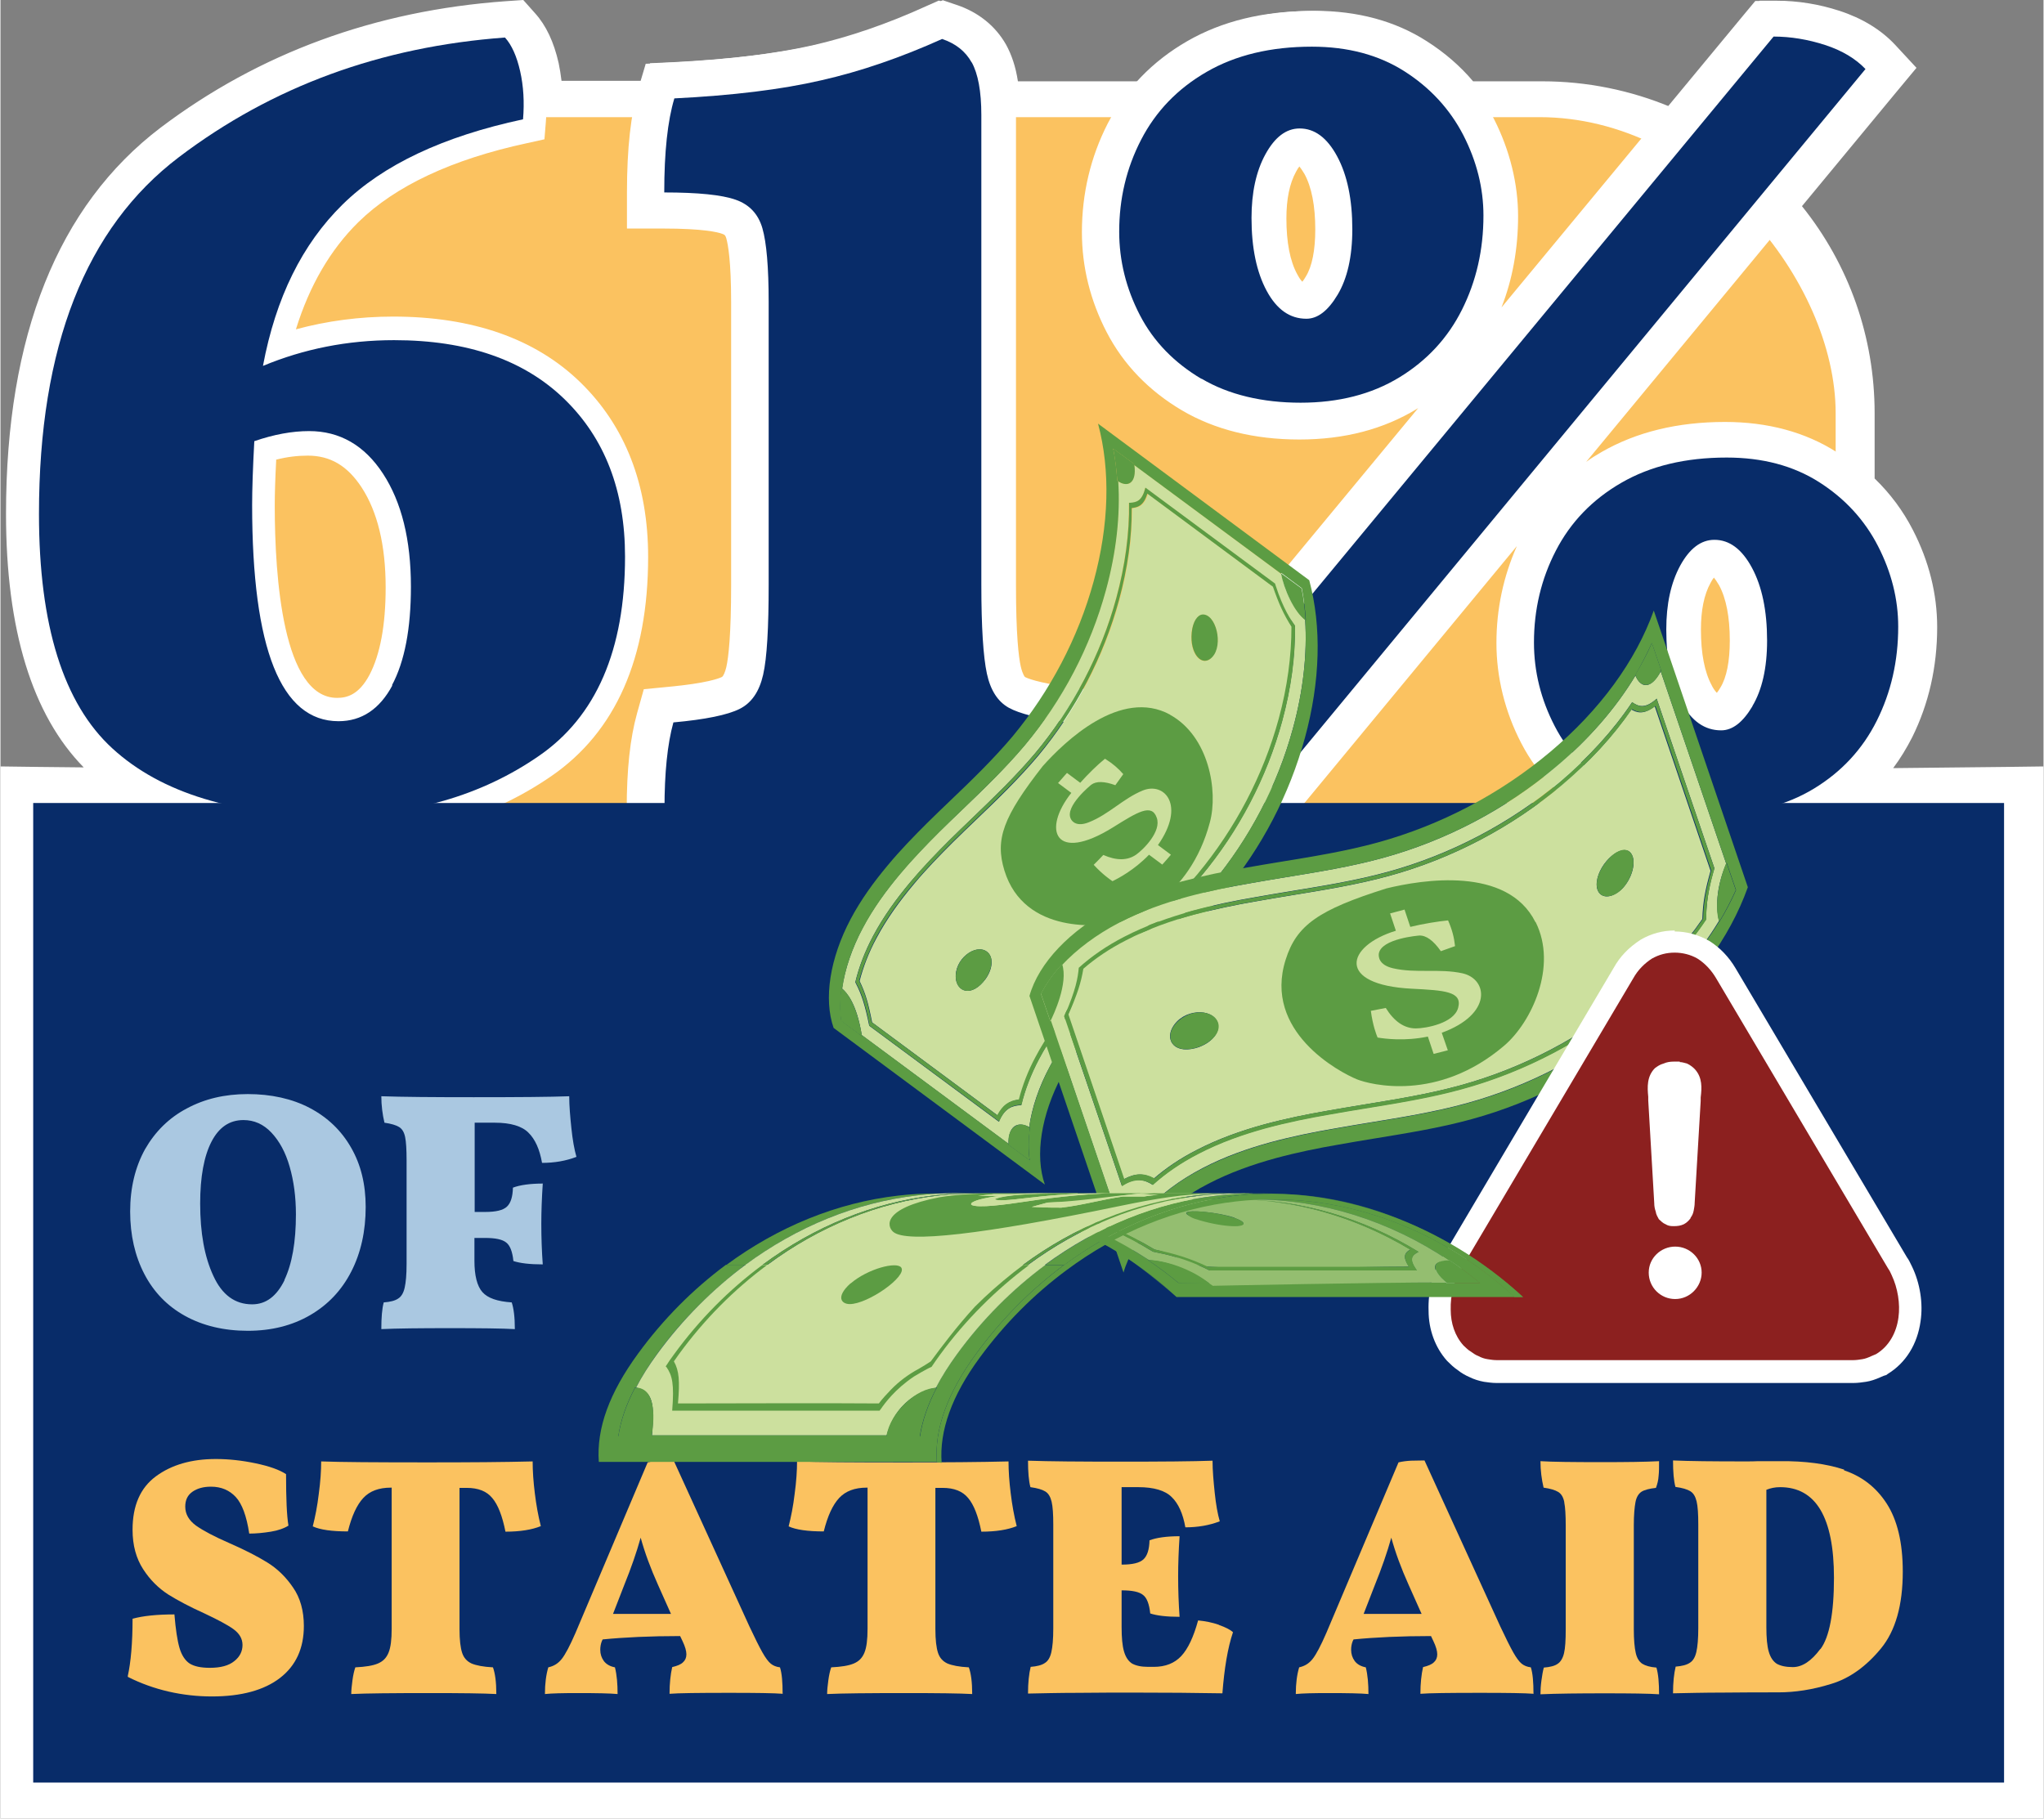 <?xml version="1.0" encoding="UTF-8"?>
<svg xmlns="http://www.w3.org/2000/svg" width="1.18in" height="1.05in" viewBox="0 0 84.92 75.6">
  <rect x="0" y="0" width="84.92" height="75.6" fill="#808080" stroke="none"/>
  <defs>
    <style>
      .cls-1 {
        fill: #fbc260;
      }

      .cls-2, .cls-3 {
        fill: #5c9c43;
      }

      .cls-4 {
        fill: #8c201f;
      }

      .cls-5 {
        fill: #aac8e1;
      }

      .cls-6 {
        isolation: isolate;
      }

      .cls-7 {
        fill: #fff;
      }

      .cls-3 {
        mix-blend-mode: multiply;
        opacity: .5;
      }

      .cls-8 {
        fill: #cce09e;
      }

      .cls-9 {
        fill: #082c69;
      }
    </style>
  </defs>
  <g class="cls-6">
    <g id="Layer_1" data-name="Layer 1">
      <g>
        <g>
          <path class="cls-7" d="M.75,74.85v-42.23l4.88.06c-.49-.31-.95-.65-1.36-1.03-2.19-2-3.29-5.46-3.29-10.29,0-7.17,2.06-12.36,6.12-15.43C11.08,2.92,15.77,1.2,21.05.81l.37-.03.25.27c.37.41.63.98.8,1.73.09.41.15.85.16,1.32h4.73c.02-.09.05-.17.07-.25l.15-.51.53-.03c2.36-.12,4.37-.37,5.98-.73,1.59-.36,3.23-.92,4.88-1.68l.27-.12.28.09c.74.25,1.29.69,1.65,1.32.26.47.42,1.09.47,1.9h6.13c.58-.71,1.3-1.3,2.12-1.78,1.32-.76,2.92-1.15,4.75-1.15,1.63,0,3.06.38,4.25,1.14.77.49,1.44,1.09,1.97,1.79h3.24c1.92,0,3.84.43,5.57,1.25l3.81-4.6h.35c.79,0,1.59.13,2.38.39.83.27,1.5.68,1.99,1.2l.45.48-4.74,5.73c2.1,2.39,3.25,5.42,3.25,8.61v3.04c.69.62,1.25,1.34,1.67,2.16.61,1.19.92,2.43.92,3.7,0,1.54-.32,2.97-.96,4.25-.46.92-1.09,1.72-1.86,2.38l7.25-.08v42.23H.75Z"/>
          <path class="cls-7" d="M73.84,1.52c.71,0,1.43.12,2.14.35.71.23,1.27.57,1.68,1l-4.74,5.73c2.16,2.22,3.49,5.24,3.49,8.58v3.38c.74.6,1.32,1.31,1.75,2.15.56,1.09.84,2.21.84,3.35,0,1.43-.3,2.73-.89,3.91-.59,1.18-1.46,2.12-2.61,2.82-.48.29-1.02.51-1.58.68l9.49-.1v40.72H1.5v-40.72l8.21.1c-2.03-.44-3.68-1.23-4.93-2.38-2.03-1.86-3.05-5.11-3.05-9.74,0-6.96,1.94-11.9,5.82-14.84C11.43,3.59,15.95,1.94,21.11,1.56c.28.31.49.78.63,1.4.13.59.17,1.23.12,1.91h6.1c.05-.29.11-.55.19-.79,2.42-.12,4.46-.37,6.1-.75,1.64-.37,3.32-.95,5.03-1.72.56.19.97.51,1.23.98.26.47.4,1.2.4,2.19v.09h7.23c.56-.75,1.26-1.38,2.13-1.88,1.21-.7,2.67-1.05,4.38-1.05,1.49,0,2.77.34,3.84,1.02.81.52,1.48,1.15,2,1.91h3.62c2.09,0,4.05.52,5.77,1.44l3.96-4.79M67.85,33.48h.96c-.17-.05-.35-.1-.51-.16-.15.05-.29.11-.45.16M39.19,0l-.54.24c-1.6.73-3.2,1.28-4.74,1.63-1.56.35-3.53.59-5.85.71l-1.06.05-.22.73h-3.46c-.03-.25-.07-.5-.12-.74-.2-.88-.52-1.56-.98-2.07l-.49-.55-.73.05c-5.43.39-10.25,2.16-14.35,5.26C2.39,8.55.23,13.94.23,21.36c0,4.82,1.09,8.36,3.23,10.54l-1.94-.02-1.52-.02v43.74h84.92V31.86l-1.52.02-4.73.05c.3-.4.56-.83.79-1.28.69-1.39,1.04-2.93,1.04-4.58,0-1.38-.34-2.74-1.01-4.04-.41-.8-.94-1.51-1.59-2.14v-2.71c0-3.16-1.06-6.17-3.02-8.61l3.92-4.74.84-1.01-.89-.96c-.58-.62-1.36-1.1-2.31-1.41-.86-.28-1.74-.42-2.61-.42h-.71l-.45.54-3.22,3.89c-1.69-.71-3.52-1.08-5.36-1.08h-2.88c-.54-.64-1.19-1.2-1.93-1.67-1.31-.84-2.88-1.26-4.65-1.26-1.97,0-3.69.42-5.13,1.25-.8.46-1.5,1.02-2.09,1.68h-5.12c-.09-.6-.26-1.1-.49-1.52-.44-.78-1.16-1.36-2.07-1.66l-.56-.19h0Z"/>
        </g>
        <rect class="cls-1" x="2.24" y="4.87" width="74.04" height="29.2" rx="12.31" ry="12.31"/>
        <g>
          <g>
            <path class="cls-7" d="M13.75,34.41c-4.18,0-7.37-.98-9.49-2.93-2.13-1.95-3.21-5.35-3.21-10.1,0-7.09,2.03-12.22,6.02-15.23C11.01,3.17,15.66,1.46,20.89,1.08l.24-.02.16.18c.34.38.58.91.74,1.62.15.67.19,1.39.13,2.16l-.03.37-.36.08c-3.21.69-5.65,1.84-7.25,3.41-1.42,1.39-2.42,3.26-2.98,5.56,1.51-.52,3.11-.78,4.77-.78,3.16,0,5.66.87,7.43,2.59,1.77,1.72,2.67,4.04,2.67,6.9,0,4.04-1.28,6.97-3.8,8.7-2.46,1.7-5.44,2.56-8.85,2.56ZM10.97,18.72c-.05.94-.07,1.71-.07,2.29,0,5.63,1.04,8.49,3.09,8.49.78,0,1.35-.39,1.79-1.23.49-.92.73-2.22.73-3.86,0-1.85-.36-3.34-1.08-4.43-.68-1.04-1.55-1.54-2.66-1.54-.56,0-1.17.1-1.8.29Z"/>
            <path class="cls-7" d="M20.92,1.58c.28.31.49.78.63,1.4.14.62.18,1.29.12,2-3.32.71-5.82,1.89-7.5,3.54-1.68,1.65-2.78,3.88-3.31,6.71,1.71-.71,3.52-1.07,5.45-1.07,3.04,0,5.4.82,7.08,2.45,1.68,1.63,2.52,3.81,2.52,6.55,0,3.88-1.2,6.65-3.59,8.29-2.39,1.65-5.25,2.47-8.57,2.47-4.07,0-7.12-.93-9.15-2.79-2.03-1.86-3.05-5.11-3.05-9.74,0-6.96,1.94-11.9,5.82-14.84C11.25,3.61,15.77,1.96,20.92,1.58M13.98,30c.96,0,1.71-.5,2.24-1.49.53-.99.79-2.36.79-4.1,0-1.96-.39-3.52-1.16-4.7s-1.8-1.77-3.07-1.77c-.71,0-1.47.14-2.28.42-.06,1.12-.09,2-.09,2.65,0,5.99,1.2,8.99,3.59,8.99M21.34.55l-.49.04c-5.33.39-10.07,2.12-14.09,5.16C2.64,8.86.55,14.12.55,21.38c0,4.9,1.14,8.42,3.38,10.47,2.21,2.03,5.52,3.06,9.83,3.06,3.51,0,6.59-.89,9.14-2.65,2.67-1.84,4.02-4.9,4.02-9.11,0-3-.95-5.44-2.82-7.26-1.86-1.81-4.48-2.73-7.78-2.73-1.39,0-2.75.18-4.04.53.56-1.81,1.43-3.31,2.6-4.46,1.53-1.5,3.89-2.61,7.01-3.28l.72-.16.06-.74c.07-.82.02-1.59-.14-2.31-.18-.8-.46-1.4-.86-1.85l-.33-.36h0ZM11.45,19.11c.46-.12.91-.17,1.32-.17.94,0,1.65.42,2.24,1.32.66,1.01,1,2.41,1,4.16,0,1.57-.23,2.79-.67,3.63-.45.85-.96.96-1.35.96-2.25,0-2.59-5.01-2.59-7.99,0-.49.02-1.13.06-1.9h0Z"/>
          </g>
          <g>
            <path class="cls-7" d="M44.6,34.38c-2.05-.09-5.07-.14-8.96-.14-3.09,0-5.81.05-8.07.14l-.78.03v-.78c0-1.57.13-2.81.4-3.79l.14-.5.52-.05c1.62-.15,2.25-.37,2.48-.48.11-.05.43-.21.58-.91.14-.64.21-1.85.21-3.59v-11.74c0-1.72-.12-2.51-.23-2.87-.1-.35-.3-.57-.65-.69-.34-.12-1.08-.26-2.71-.26h-.75v-.75c0-1.77.15-3.12.45-4.13l.15-.51.53-.03c2.36-.12,4.38-.37,5.98-.73,1.59-.36,3.24-.92,4.89-1.68l.27-.12.28.09c.74.25,1.29.69,1.65,1.32.33.59.49,1.42.49,2.56v19.52c0,1.71.07,2.9.21,3.54.11.48.29.79.54.93.21.11.76.33,2.18.52l.55.07.09.54c.22,1.28.34,2.53.34,3.72v.78l-.78-.04Z"/>
            <path class="cls-7" d="M39.09,1.63c.56.19.97.51,1.23.98.26.47.4,1.2.4,2.19v19.52c0,1.77.08,3,.23,3.7.16.7.46,1.17.91,1.42.45.25,1.26.45,2.45.61.22,1.24.33,2.44.33,3.59-2.08-.09-5.08-.14-8.99-.14-3.11,0-5.81.05-8.1.14,0-1.49.12-2.69.37-3.59,1.33-.12,2.25-.31,2.75-.56.5-.25.82-.72.98-1.42.16-.7.23-1.95.23-3.75v-11.74c0-1.46-.09-2.48-.26-3.07-.17-.59-.54-.99-1.12-1.19-.57-.2-1.56-.3-2.96-.3,0-1.68.14-2.98.42-3.91,2.42-.12,4.46-.37,6.1-.75,1.64-.37,3.32-.95,5.03-1.72M39.01.02l-.54.24c-1.6.73-3.2,1.28-4.74,1.63-1.56.35-3.53.59-5.85.71l-1.06.05-.3,1.01c-.32,1.08-.48,2.5-.48,4.34v1.5h1.5c1.66,0,2.28.15,2.46.22.11.04.13.06.17.19.07.25.2.94.2,2.66v11.74c0,2.1-.11,3.02-.2,3.42-.05.21-.12.37-.18.41-.12.06-.62.26-2.22.41l-1.03.1-.28,1c-.29,1.04-.43,2.34-.43,3.99v1.56l1.56-.06c2.26-.09,4.97-.14,8.04-.14,3.88,0,6.88.05,8.92.14l1.57.07v-1.57c0-1.23-.12-2.52-.35-3.84l-.19-1.09-1.09-.14c-1.42-.19-1.84-.39-1.91-.43,0,0-.09-.09-.17-.43-.09-.4-.2-1.32-.2-3.38V4.8c0-1.27-.19-2.23-.59-2.93-.44-.78-1.16-1.36-2.07-1.66l-.56-.19h0Z"/>
          </g>
          <g>
            <path class="cls-7" d="M71.23,34.61c-1.74,0-3.26-.37-4.5-1.1-1.25-.74-2.21-1.73-2.85-2.96-.63-1.21-.95-2.49-.95-3.82,0-1.48.33-2.88.99-4.16.67-1.31,1.68-2.36,3.02-3.13,1.32-.76,2.92-1.15,4.75-1.15,1.63,0,3.06.38,4.25,1.14,1.18.75,2.09,1.74,2.71,2.94.61,1.19.92,2.43.92,3.7,0,1.54-.32,2.97-.96,4.25-.65,1.3-1.62,2.35-2.89,3.12-1.26.77-2.77,1.16-4.49,1.16ZM71.18,23.2c-.26,0-.52.23-.76.68-.33.6-.49,1.37-.49,2.3,0,1.11.18,2.01.54,2.67.42.77.84.77.99.77.17,0,.42-.24.66-.64.33-.55.5-1.33.5-2.34,0-1.11-.18-2.01-.54-2.67-.42-.77-.78-.77-.9-.77ZM51.69,34.57c-.84,0-1.61-.18-2.26-.54-.72-.38-1.29-.9-1.7-1.54l-.3-.46L73.3.79h.35c.79,0,1.59.13,2.38.39.83.27,1.5.68,1.99,1.2l.45.48-26.21,31.69-.57.02ZM54,17.52c-1.74,0-3.26-.37-4.5-1.11-1.25-.74-2.21-1.73-2.85-2.95-.63-1.2-.95-2.49-.95-3.82,0-1.48.33-2.88.99-4.16.67-1.3,1.68-2.36,3.02-3.12,1.32-.76,2.92-1.15,4.75-1.15,1.63,0,3.06.38,4.25,1.14,1.18.75,2.09,1.74,2.71,2.94.61,1.19.92,2.43.92,3.7,0,1.54-.32,2.97-.96,4.25-.65,1.3-1.62,2.35-2.89,3.12-1.26.77-2.77,1.16-4.49,1.16ZM53.95,6.11c-.26,0-.52.23-.76.68-.33.6-.49,1.37-.49,2.3,0,1.11.18,2.01.54,2.67.42.77.83.77.99.77.17,0,.42-.24.66-.64.33-.55.5-1.33.5-2.34,0-1.11-.18-2.01-.54-2.67-.42-.77-.78-.77-.9-.77Z"/>
            <path class="cls-7" d="M73.65,1.54c.71,0,1.43.12,2.14.35.71.23,1.27.57,1.68,1l-25.57,30.93c-.07,0-.14,0-.21,0-.72,0-1.36-.15-1.91-.45-.61-.33-1.08-.75-1.42-1.28L73.65,1.54M54.46,1.96c1.49,0,2.77.34,3.84,1.02,1.07.68,1.89,1.57,2.45,2.65.56,1.09.84,2.21.84,3.35,0,1.43-.3,2.73-.89,3.91-.59,1.18-1.46,2.12-2.61,2.82-1.15.7-2.52,1.05-4.1,1.05s-2.99-.33-4.12-1c-1.13-.67-1.99-1.55-2.56-2.65-.57-1.1-.86-2.26-.86-3.47,0-1.37.3-2.64.91-3.82.61-1.18,1.51-2.12,2.72-2.82,1.21-.7,2.67-1.05,4.38-1.05M54.23,13.27c.47,0,.9-.33,1.3-1,.4-.67.61-1.58.61-2.72,0-1.24-.21-2.25-.63-3.03-.42-.78-.94-1.16-1.56-1.16-.56,0-1.03.36-1.42,1.07-.39.71-.58,1.6-.58,2.65,0,1.24.21,2.25.63,3.03.42.78.97,1.16,1.65,1.16M71.7,19.05c1.49,0,2.77.34,3.84,1.02,1.07.68,1.89,1.57,2.45,2.66.56,1.09.84,2.21.84,3.35,0,1.43-.3,2.73-.89,3.91-.59,1.18-1.46,2.12-2.61,2.82-1.15.7-2.52,1.05-4.1,1.05s-2.99-.33-4.12-1c-1.13-.67-1.99-1.55-2.56-2.66-.57-1.1-.86-2.26-.86-3.47,0-1.37.3-2.64.91-3.82.61-1.18,1.51-2.12,2.72-2.82,1.21-.7,2.67-1.05,4.38-1.05M71.46,30.37c.47,0,.9-.33,1.3-1,.4-.67.61-1.58.61-2.72,0-1.24-.21-2.25-.63-3.03-.42-.78-.94-1.16-1.56-1.16-.56,0-1.03.36-1.42,1.07-.39.72-.58,1.6-.58,2.66,0,1.24.21,2.25.63,3.03.42.78.97,1.16,1.65,1.16M73.65.04h-.71l-.45.54-10.1,12.2c.46-1.17.69-2.45.69-3.79s-.34-2.74-1-4.04c-.68-1.32-1.68-2.41-2.97-3.23-1.31-.84-2.88-1.26-4.65-1.26-1.97,0-3.69.42-5.13,1.25-1.46.84-2.57,2-3.31,3.43-.71,1.39-1.07,2.91-1.07,4.51,0,1.45.35,2.85,1.03,4.16.7,1.35,1.76,2.44,3.13,3.25,1.36.8,3,1.21,4.88,1.21s3.5-.43,4.88-1.27c.02-.01.04-.03.06-.04l-11.73,14.17-.7.85.6.92c.48.74,1.14,1.34,1.97,1.79.77.41,1.65.62,2.62.62.09,0,.18,0,.27,0l.67-.03.43-.52,9.97-12.06c-.56,1.26-.85,2.61-.85,4.03s.35,2.85,1.03,4.16c.7,1.35,1.76,2.44,3.13,3.25,1.36.8,3.01,1.21,4.88,1.21s3.5-.43,4.88-1.27c1.39-.85,2.46-2,3.17-3.43.69-1.39,1.04-2.93,1.04-4.58,0-1.38-.34-2.74-1.01-4.04-.68-1.32-1.68-2.41-2.97-3.23-1.31-.84-2.88-1.26-4.65-1.26-1.97,0-3.69.42-5.13,1.25-.22.13-.44.26-.64.41l12.7-15.36.84-1.01-.89-.96c-.58-.62-1.36-1.1-2.31-1.41-.86-.28-1.74-.42-2.61-.42h0ZM54.11,11.71c-.09-.09-.18-.25-.21-.31-.3-.55-.45-1.33-.45-2.32,0-.8.13-1.45.4-1.94.05-.1.1-.17.14-.22.05.06.12.16.21.31.3.55.45,1.33.45,2.31,0,.85-.13,1.53-.39,1.95-.05.09-.1.16-.14.21h0ZM71.34,28.8c-.1-.1-.19-.26-.21-.31-.3-.55-.45-1.33-.45-2.32,0-.8.13-1.45.4-1.94.05-.1.1-.17.14-.22.05.06.12.16.21.31.3.55.45,1.33.45,2.31,0,.85-.13,1.53-.39,1.95-.05.09-.1.16-.14.21h0Z"/>
          </g>
        </g>
        <g>
          <path class="cls-9" d="M23.44,16.59c1.68,1.63,2.52,3.81,2.52,6.55,0,3.88-1.2,6.65-3.59,8.29-2.39,1.65-5.25,2.47-8.57,2.47-4.07,0-7.12-.93-9.15-2.79-2.03-1.86-3.05-5.11-3.05-9.74,0-6.96,1.94-11.9,5.82-14.84C11.3,3.59,15.81,1.94,20.97,1.56c.28.31.49.78.63,1.4.14.62.18,1.29.12,2-3.32.71-5.82,1.89-7.5,3.54s-2.78,3.88-3.31,6.71c1.71-.71,3.52-1.07,5.45-1.07,3.04,0,5.4.82,7.08,2.45ZM16.27,28.49c.53-.99.79-2.36.79-4.1,0-1.96-.39-3.52-1.16-4.7s-1.8-1.77-3.07-1.77c-.71,0-1.47.14-2.28.42-.06,1.12-.09,2-.09,2.65,0,5.99,1.2,8.99,3.59,8.99.96,0,1.71-.5,2.24-1.49Z"/>
          <path class="cls-9" d="M40.37,2.59c.26.47.4,1.2.4,2.19v19.52c0,1.77.08,3,.23,3.7s.46,1.17.91,1.42c.45.25,1.26.45,2.45.61.22,1.24.33,2.44.33,3.59-2.08-.09-5.08-.14-8.99-.14-3.11,0-5.81.05-8.1.14,0-1.49.12-2.69.37-3.59,1.33-.12,2.25-.31,2.75-.56s.82-.72.98-1.42.23-1.95.23-3.75v-11.74c0-1.46-.09-2.48-.26-3.07-.17-.59-.54-.99-1.12-1.19-.57-.2-1.56-.3-2.96-.3,0-1.68.14-2.98.42-3.91,2.42-.12,4.46-.37,6.1-.75,1.64-.37,3.32-.95,5.03-1.72.56.19.97.51,1.23.98Z"/>
          <path class="cls-9" d="M49.92,15.75c-1.13-.67-1.99-1.55-2.56-2.65-.57-1.1-.86-2.26-.86-3.47,0-1.37.3-2.64.91-3.82.61-1.18,1.51-2.12,2.72-2.82,1.21-.7,2.67-1.05,4.38-1.05,1.49,0,2.77.34,3.84,1.02,1.07.68,1.89,1.57,2.45,2.65.56,1.09.84,2.21.84,3.35,0,1.43-.3,2.73-.89,3.91-.59,1.18-1.46,2.12-2.61,2.82-1.15.7-2.52,1.05-4.1,1.05s-2.99-.33-4.12-1ZM49.83,33.36c-.61-.33-1.08-.75-1.42-1.28L73.7,1.52c.71,0,1.43.12,2.14.35.71.23,1.27.57,1.68,1l-25.57,30.93c-.81.03-1.51-.12-2.12-.44ZM55.58,12.25c.4-.67.61-1.58.61-2.72,0-1.24-.21-2.25-.63-3.03-.42-.78-.94-1.16-1.56-1.16-.56,0-1.03.36-1.42,1.07s-.58,1.6-.58,2.65c0,1.24.21,2.25.63,3.03.42.78.97,1.16,1.65,1.16.47,0,.9-.33,1.3-1ZM67.16,32.84c-1.13-.67-1.99-1.55-2.56-2.66-.57-1.1-.86-2.26-.86-3.47,0-1.37.3-2.64.91-3.82.61-1.18,1.51-2.12,2.72-2.82,1.21-.7,2.67-1.05,4.38-1.05,1.49,0,2.77.34,3.84,1.02,1.07.68,1.89,1.57,2.45,2.66.56,1.09.84,2.21.84,3.35,0,1.43-.3,2.73-.89,3.91-.59,1.18-1.46,2.12-2.61,2.82-1.15.7-2.52,1.05-4.1,1.05s-2.99-.33-4.12-1ZM72.82,29.35c.4-.67.61-1.58.61-2.72,0-1.24-.21-2.25-.63-3.03s-.94-1.16-1.56-1.16c-.56,0-1.03.36-1.42,1.07-.39.72-.58,1.6-.58,2.66,0,1.24.21,2.25.63,3.03.42.78.97,1.16,1.65,1.16.47,0,.9-.33,1.3-1Z"/>
        </g>
        <rect class="cls-9" x="1.36" y="33.38" width="81.92" height="40.72"/>
        <g>
          <path class="cls-5" d="M7.67,54.7c-.74-.41-1.3-.99-1.69-1.74-.39-.75-.59-1.62-.59-2.6s.21-1.85.62-2.59c.42-.73.99-1.3,1.73-1.69.74-.4,1.58-.6,2.54-.6s1.84.19,2.58.58c.74.39,1.31.94,1.71,1.64.41.71.61,1.53.61,2.47,0,1.01-.2,1.91-.6,2.69-.4.78-.97,1.38-1.71,1.81-.74.43-1.6.65-2.59.65s-1.87-.21-2.61-.62ZM11.8,53.21c.32-.67.48-1.58.48-2.73,0-.73-.09-1.39-.26-1.98-.17-.6-.43-1.07-.76-1.42-.33-.35-.72-.52-1.16-.52-.58,0-1.02.3-1.33.9-.31.6-.47,1.46-.47,2.57,0,1.22.18,2.22.55,3.01.36.79.9,1.18,1.61,1.18.58,0,1.02-.34,1.35-1.01Z"/>
          <path class="cls-5" d="M22.54,49.21c-.04.6-.06,1.16-.06,1.66,0,.58.02,1.14.06,1.69-.54,0-.95-.05-1.22-.14-.04-.39-.14-.65-.3-.77-.16-.13-.45-.19-.88-.19h-.44v.95c0,.61.11,1.05.33,1.3.22.25.62.39,1.22.43.08.24.13.6.13,1.11-.54-.03-1.44-.04-2.69-.04s-2.21.01-2.86.04c0-.48.03-.85.1-1.11.27-.02.47-.07.6-.16.13-.08.22-.23.27-.45s.08-.54.08-.99v-4.31c0-.44-.02-.77-.06-.96-.04-.2-.12-.34-.25-.42s-.33-.14-.61-.18c-.08-.34-.13-.71-.13-1.1.88.03,2.16.04,3.84.04,1.85,0,3.17-.01,3.97-.04,0,.41.04.85.09,1.33.05.48.12.88.21,1.19-.44.17-.92.25-1.43.25-.1-.57-.29-.99-.57-1.26-.27-.27-.74-.41-1.39-.41h-.84v3.71h.44c.44,0,.74-.07.9-.22s.24-.41.25-.79c.29-.11.71-.17,1.25-.17Z"/>
          <path class="cls-1" d="M5.29,69.68c.13-.59.2-1.39.2-2.39.43-.12,1.02-.18,1.74-.18.05.61.12,1.08.21,1.39.09.31.24.53.42.65.19.12.47.18.84.18.45,0,.79-.09,1.02-.28.23-.18.34-.41.34-.67s-.13-.48-.38-.66-.65-.39-1.2-.65c-.6-.27-1.11-.54-1.51-.79-.4-.26-.75-.6-1.04-1.05s-.44-.99-.44-1.64c0-1,.32-1.74.97-2.22.65-.48,1.48-.72,2.49-.72.54,0,1.09.06,1.66.18.57.12.99.27,1.26.45,0,1.02.03,1.73.1,2.14-.18.11-.42.2-.73.25-.31.05-.61.08-.9.08-.11-.73-.3-1.24-.56-1.52s-.6-.43-1.03-.43c-.31,0-.57.07-.77.21s-.3.34-.3.62c0,.31.15.57.45.79.3.21.75.45,1.37.72.64.28,1.17.55,1.59.81.42.26.77.6,1.07,1.04.3.43.45.97.45,1.6,0,.93-.33,1.65-.99,2.16-.66.51-1.61.77-2.83.77s-2.42-.27-3.49-.81Z"/>
          <path class="cls-1" d="M19.08,61.85v5.87c0,.45.04.78.11.99.07.21.2.35.39.44.19.08.49.14.89.16.09.25.14.61.14,1.11-.53-.03-1.45-.04-2.76-.04-1.56,0-2.65.01-3.27.04,0-.16.02-.35.05-.57.03-.22.07-.4.12-.54.42-.02.73-.07.94-.16s.35-.23.44-.45.13-.54.13-.99v-5.87h-.03c-.5,0-.88.14-1.15.43s-.48.75-.64,1.39c-.67,0-1.16-.07-1.46-.21.1-.39.19-.84.25-1.35.07-.51.1-.97.1-1.35.79.03,2.27.04,4.44.04,1.72,0,3.17-.01,4.35-.04,0,.4.03.84.09,1.32.06.49.14.94.25,1.37-.37.15-.86.23-1.47.23-.13-.65-.31-1.12-.55-1.4-.23-.28-.58-.42-1.06-.42h-.28Z"/>
          <path class="cls-1" d="M32.53,70.41c-.38-.03-1.12-.04-2.23-.04-1.3,0-2.13.01-2.49.04,0-.43.04-.8.11-1.11.21-.05.36-.11.45-.2.09-.08.14-.19.14-.33s-.05-.32-.16-.55l-.1-.21c-1.24,0-2.31.05-3.22.14l-.03.06c-.05.12-.07.25-.07.37,0,.18.05.33.15.47.1.13.25.22.46.26.08.32.11.69.11,1.11-.32-.03-.87-.04-1.66-.04-.62,0-1.08.01-1.36.04,0-.44.05-.81.14-1.11.23-.05.41-.16.56-.35s.34-.55.57-1.08l3-7.09c.17-.04.34-.06.52-.07.17,0,.36-.01.56-.01l3.15,6.9c.23.49.41.85.54,1.08.13.23.25.39.35.47.1.08.22.13.38.15.08.25.11.62.11,1.11ZM27.87,67.09l-.54-1.21c-.31-.69-.55-1.34-.72-1.96-.17.61-.4,1.27-.68,1.96l-.47,1.21h2.41Z"/>
          <path class="cls-1" d="M38.86,61.85v5.87c0,.45.04.78.11.99.07.21.2.35.39.44.19.08.49.14.89.16.09.25.14.61.14,1.11-.53-.03-1.45-.04-2.76-.04-1.56,0-2.65.01-3.27.04,0-.16.02-.35.05-.57.03-.22.07-.4.12-.54.42-.02.73-.07.94-.16s.35-.23.44-.45.13-.54.13-.99v-5.87h-.03c-.5,0-.88.14-1.15.43s-.48.75-.64,1.39c-.67,0-1.16-.07-1.46-.21.1-.39.19-.84.25-1.35.07-.51.1-.97.1-1.35.79.03,2.27.04,4.44.04,1.72,0,3.17-.01,4.35-.04,0,.4.03.84.09,1.32.06.49.14.94.25,1.37-.37.15-.86.23-1.47.23-.13-.65-.31-1.12-.55-1.4-.23-.28-.58-.42-1.06-.42h-.28Z"/>
          <path class="cls-1" d="M50.65,67.55c.26.09.46.19.58.3-.22.65-.36,1.5-.44,2.54-1.12-.02-2.35-.03-3.7-.03-.67,0-1.43,0-2.28.01-.85,0-1.55.02-2.1.03,0-.45.04-.82.11-1.11.26-.02.46-.07.59-.16.13-.08.22-.23.27-.45s.08-.54.08-.99v-4.31c0-.43-.02-.75-.07-.96-.05-.2-.13-.34-.26-.42-.13-.08-.33-.14-.62-.18-.07-.26-.1-.63-.1-1.1.88.03,2.16.04,3.84.04s3.03-.01,3.83-.04c0,.41.04.85.09,1.33.05.48.12.88.21,1.19-.44.17-.92.25-1.43.25-.1-.57-.29-.99-.57-1.26-.27-.27-.74-.41-1.39-.41h-.69v3.22h.01c.44,0,.74-.07.9-.22.16-.15.24-.41.25-.79.29-.11.71-.17,1.25-.17-.04.6-.06,1.16-.06,1.66,0,.58.02,1.14.06,1.69-.54,0-.95-.05-1.22-.14-.04-.39-.14-.65-.3-.77-.16-.13-.45-.19-.88-.19h-.01v1.52c0,.44.03.78.1,1.02s.18.4.33.5c.16.09.38.14.67.14h.24c.48,0,.86-.15,1.14-.45.28-.3.51-.79.7-1.48.31.03.6.09.86.18Z"/>
          <path class="cls-1" d="M63.74,70.41c-.38-.03-1.12-.04-2.23-.04-1.3,0-2.13.01-2.49.04,0-.43.04-.8.11-1.11.21-.05.36-.11.45-.2.09-.08.14-.19.14-.33s-.05-.32-.16-.55l-.1-.21c-1.24,0-2.31.05-3.22.14l-.03.06c-.05.12-.07.25-.07.37,0,.18.05.33.15.47.1.13.25.22.46.26.08.32.11.69.11,1.11-.32-.03-.87-.04-1.66-.04-.62,0-1.08.01-1.36.04,0-.44.05-.81.14-1.11.23-.05.41-.16.56-.35s.34-.55.57-1.08l3-7.09c.17-.04.34-.06.52-.07.17,0,.36-.01.56-.01l3.15,6.9c.23.49.41.85.54,1.08.13.23.25.39.35.47.1.08.22.13.38.15.08.25.11.62.11,1.11ZM59.07,67.09l-.54-1.21c-.31-.69-.55-1.34-.72-1.96-.17.61-.4,1.27-.68,1.96l-.47,1.21h2.41Z"/>
          <path class="cls-1" d="M65,62.44c-.04-.2-.12-.34-.25-.42s-.33-.14-.61-.18c-.08-.34-.13-.71-.13-1.1.47.03,1.32.04,2.54.04,1.03,0,1.83-.01,2.39-.04,0,.25,0,.45-.02.62-.01.17-.05.33-.11.49-.27.03-.47.08-.6.16-.12.08-.21.22-.25.43s-.07.53-.07.97v4.31c0,.44.03.77.08.99s.14.36.27.45c.13.08.32.14.59.16.08.27.11.64.11,1.11-.42-.03-1.18-.04-2.25-.04s-2.01.01-2.68.04c0-.16.01-.35.04-.57.03-.22.06-.4.1-.54.26-.02.46-.07.58-.16.12-.08.21-.23.26-.44.05-.21.07-.54.07-.99v-4.31c0-.44-.02-.77-.06-.96Z"/>
          <path class="cls-1" d="M76.63,61.12c.74.25,1.33.7,1.77,1.38s.67,1.62.67,2.83c0,1.39-.3,2.46-.91,3.2s-1.3,1.24-2.07,1.47c-.77.24-1.5.35-2.19.35s-1.43,0-2.28.01c-.85,0-1.55.02-2.1.03,0-.45.04-.82.11-1.11.26-.02.46-.07.59-.16.13-.08.22-.23.27-.45s.08-.54.08-.99v-4.31c0-.43-.02-.75-.07-.96-.05-.2-.13-.34-.26-.42-.13-.08-.33-.14-.62-.18-.07-.26-.1-.63-.1-1.1.67.03,1.66.04,2.96.04.25,0,.44,0,.58-.01h.91c1.04-.01,1.93.11,2.66.35ZM75.65,68.55c.37-.5.56-1.49.56-2.96,0-2.51-.75-3.77-2.24-3.77-.21,0-.4.04-.57.11v5.71c0,.44.03.78.1,1.02s.18.4.33.5c.16.09.38.14.67.14.39,0,.77-.25,1.14-.75Z"/>
        </g>
        <g class="cls-6">
          <g class="cls-6">
            <g>
              <path class="cls-8" d="M40.95,40.69c-.58.78-1.18.54-1.24-.01-.08-.81.82-1.47,1.29-1.12.28.21.26.69-.05,1.13h0ZM50.56,26.89c-.17.69-.66.75-.91.29-.36-.67-.05-1.79.45-1.61.35.13.58.78.46,1.32h0ZM47.04,21.13c0,1.22-.17,2.51-.53,3.83-.64,2.35-1.81,4.57-3.37,6.45-.81.96-1.72,1.84-2.6,2.68-.32.3-.64.62-.96.93-.53.53-1.1,1.11-1.63,1.75-.57.68-1.11,1.42-1.54,2.23-.32.59-.55,1.2-.7,1.78.24.5.36.9.52,1.72l5.22,3.87c.22-.43.48-.61.91-.66.15-.58.39-1.18.7-1.78.43-.81.97-1.55,1.54-2.23.54-.64,1.1-1.22,1.63-1.75.32-.31.64-.63.96-.93.88-.85,1.79-1.72,2.6-2.68,1.57-1.87,2.73-4.1,3.37-6.45.36-1.32.54-2.61.53-3.83-.33-.51-.52-.93-.77-1.66l-5.22-3.87c-.17.54-.44.57-.65.6h0ZM42.43,45.94c-.39.02-.68.13-.91.64l-.02.05-5.39-3.99c-.17-.84-.32-1.31-.55-1.75l-.03-.06c.15-.63.4-1.28.74-1.92.43-.81.97-1.55,1.54-2.23.54-.64,1.1-1.22,1.63-1.75.32-.31.64-.63.96-.93.88-.85,1.79-1.72,2.6-2.68,1.57-1.87,2.73-4.1,3.37-6.45.37-1.36.55-2.7.53-3.96.27,0,.53-.05.67-.58v-.05s5.39,3.99,5.39,3.99c.17.51.39,1.11.8,1.69l.04.05c.02,1.26-.16,2.6-.53,3.96-.64,2.35-1.81,4.57-3.37,6.45-.81.96-1.72,1.84-2.6,2.68-.32.3-.64.62-.96.93-.53.53-1.1,1.11-1.63,1.75-.57.68-1.11,1.42-1.54,2.23-.34.64-.59,1.29-.74,1.92h0ZM46.45,20c.09,1.42-.08,2.96-.51,4.53-.64,2.35-1.81,4.57-3.37,6.45-.81.96-1.72,1.84-2.6,2.68-.32.3-.64.62-.96.93-.53.53-1.1,1.11-1.63,1.75-.57.68-1.11,1.42-1.54,2.23-.45.85-.74,1.72-.86,2.52.2.19.6.59.82,1.94l6.1,4.52c-.01-.7.33-.97.86-.7.11-.8.4-1.67.86-2.52.43-.81.97-1.55,1.54-2.23.54-.64,1.1-1.22,1.63-1.75.32-.31.64-.63.96-.93.88-.85,1.79-1.72,2.6-2.68,1.57-1.87,2.73-4.1,3.37-6.45.43-1.57.6-3.11.51-4.53-.48-.44-.82-1.09-1-1.91l-6.1-4.52c.08.86-.32.9-.68.67h0Z"/>
              <path class="cls-8" d="M44.33,32.12s-.06.07-.09.1c-.09.11-.18.22-.28.32l.55.41c-1.49,1.89-.1,2.24.16,2.2.16-.02.62-.18,1.56-.76,1.13-.7,1.25-.7,1.4-.7.34,0,.78.42.13,1.29-.45.6-1.07.81-1.29.73-.18-.08-.45-.09-.63-.17-.13.14-.27.27-.4.41.37.41.68.61.78.68.25-.12.91-.46,1.52-1.1l.55.41c.12-.14.24-.27.36-.41l-.55-.41c1.18-1.66.29-2.56-.29-2.45-1.07.2-1.66,1.24-2.73,1.44-.39.07-.9-.08-.45-.75,0-.01.72-.94,1.12-.83.16.06.41.04.57.1.11-.15.22-.3.33-.46-.22-.26-.44-.44-.76-.64-.28.23-.7.63-1.03,1l-.55-.41h0Z"/>
              <path class="cls-2" d="M48.62,29.71c-2.06-1.13-4.39,1.12-5.3,2.14-1.64,2.1-1.99,3.04-1.59,4.34.83,2.69,4.04,2.32,4.74,2.16.5-.11,2.96-1,3.8-4.17.35-1.3-.04-3.58-1.66-4.47ZM48.1,35.12l.55.41c-.12.14-.24.28-.36.41l-.55-.41c-.62.64-1.27.98-1.52,1.1-.1-.07-.4-.27-.78-.68.13-.13.27-.27.4-.41q.82.36,1.36-.01c.3-.21,1.07-.97.86-1.54-.21-.6-.79-.24-1.83.41-2.41,1.49-2.94.1-1.72-1.44l-.55-.41c.09-.11.19-.21.28-.32.03-.03.06-.07.09-.1l.55.41c.33-.37.74-.77,1.03-1,.32.2.54.39.76.64-.11.15-.22.31-.33.46q-.69-.25-1-.02s-1.12.9-.85,1.42c.04.09.23.35.75.14.82-.32,1.43-.99,2.24-1.32.91-.37,1.79.62.63,2.27Z"/>
              <path class="cls-2" d="M46.45,20l-.03-.02c-.03-.46-.08-.9-.17-1.33l.87.64v.04s6.11,4.52,6.11,4.52v-.04s.86.64.86.64c.08.43.14.87.17,1.33l-.03-.02c.09,1.42-.08,2.96-.51,4.53-.64,2.35-1.81,4.57-3.37,6.45-.81.96-1.72,1.84-2.6,2.68-.32.3-.64.62-.96.93-.53.53-1.1,1.11-1.63,1.75-.57.68-1.11,1.42-1.54,2.23-.45.85-.74,1.72-.86,2.52l.03.02c-.07.48-.07.94-.01,1.36l-.87-.64v-.04s-6.1-4.52-6.1-4.52v.04s-.86-.64-.86-.64c-.06-.42-.05-.88.01-1.36l.03.02c.11-.8.4-1.67.86-2.52.43-.81.97-1.55,1.54-2.23.54-.64,1.1-1.22,1.63-1.75.32-.31.64-.63.96-.93.88-.85,1.79-1.72,2.6-2.68,1.57-1.87,2.73-4.1,3.37-6.45.43-1.57.6-3.11.51-4.53h0ZM54.4,24.12l-8.78-6.51c.52,1.94.46,4.21-.18,6.55-.64,2.35-1.81,4.57-3.37,6.45-.81.96-1.72,1.84-2.6,2.68-.32.3-.64.62-.96.93-.53.53-1.1,1.11-1.63,1.75-.57.68-1.11,1.42-1.54,2.23-.87,1.64-1.13,3.33-.71,4.53l8.78,6.51c-.42-1.2-.16-2.89.71-4.53.43-.81.97-1.55,1.54-2.23.54-.64,1.1-1.22,1.63-1.75.32-.31.64-.63.96-.93.88-.85,1.79-1.72,2.6-2.68,1.57-1.87,2.73-4.1,3.37-6.45.64-2.35.7-4.61.18-6.55h0Z"/>
              <path class="cls-2" d="M46.25,18.65c.08.43.14.87.17,1.33.43.32.82.1.71-.65,0-.01,0-.03,0-.04l-.87-.64h0Z"/>
              <path class="cls-2" d="M53.22,23.82c.13.68.54,1.61,1.03,1.97-.03-.46-.08-.9-.17-1.33l-.87-.64h0Z"/>
              <path class="cls-2" d="M34.95,41.08c-.07.48-.07.94-.01,1.36l.87.64c-.04-.25-.25-1.55-.85-2h0Z"/>
              <path class="cls-2" d="M41.91,47.6l.87.64c-.06-.42-.05-.88.01-1.36-.49-.36-.98.03-.88.71h0Z"/>
              <path class="cls-2" d="M42.34,45.7c-.43.05-.69.24-.91.66l-5.22-3.87c-.16-.82-.28-1.22-.52-1.72.15-.58.39-1.18.7-1.78.43-.81.97-1.55,1.54-2.23.54-.64,1.1-1.22,1.63-1.75.32-.31.64-.63.96-.93.88-.85,1.79-1.72,2.6-2.68,1.57-1.87,2.73-4.1,3.37-6.45.36-1.32.54-2.61.53-3.83.22-.03.49-.06.65-.6l5.22,3.87c.25.72.44,1.14.77,1.66,0,1.22-.17,2.51-.53,3.83-.64,2.35-1.81,4.57-3.37,6.45-.81.96-1.72,1.84-2.6,2.68-.32.3-.64.62-.96.93-.53.53-1.1,1.11-1.63,1.75-.57.68-1.11,1.42-1.54,2.23-.32.59-.55,1.2-.7,1.78h0ZM46.91,20.9c.02,1.26-.16,2.6-.53,3.96-.64,2.35-1.81,4.57-3.37,6.45-.81.96-1.72,1.84-2.6,2.68-.32.3-.64.62-.96.93-.53.53-1.1,1.11-1.63,1.75-.57.68-1.11,1.42-1.54,2.23-.34.64-.59,1.29-.74,1.92.19.34.37.73.57,1.74v.07s5.4,3.99,5.4,3.99c.18-.45.47-.68.88-.69h.05c.15-.63.4-1.28.74-1.92.43-.81.97-1.55,1.54-2.23.54-.64,1.1-1.22,1.63-1.75.32-.31.64-.63.96-.93.88-.85,1.79-1.72,2.6-2.68,1.57-1.87,2.73-4.1,3.37-6.45.37-1.36.55-2.7.53-3.96-.17-.24-.49-.69-.81-1.68l-.02-.07-5.39-3.99c-.14.55-.35.61-.64.63h-.04Z"/>
              <path class="cls-2" d="M39.92,39.93c-.44.69-.14,1.35.38,1.25.62-.12,1.21-1.24.7-1.62-.29-.22-.78-.05-1.07.37h0Z"/>
              <path class="cls-2" d="M49.54,26.12c-.17.92.31,1.57.73,1.28.58-.4.32-1.74-.22-1.85-.23-.05-.43.18-.51.57h0Z"/>
            </g>
          </g>
        </g>
        <g class="cls-6">
          <g class="cls-6">
            <g>
              <path class="cls-8" d="M49.84,43.52c-1.02.35-1.43-.25-1.13-.8.44-.8,1.67-.83,1.88-.21.12.37-.2.8-.76,1.01h0ZM67.37,36.98c-.59.52-1.08.27-1.02-.31.09-.84,1.09-1.67,1.43-1.19.24.34.03,1.08-.41,1.5h0ZM67.79,29.49c-.77,1.12-1.75,2.19-2.91,3.16-2.07,1.74-4.54,3.04-7.16,3.76-1.34.37-2.73.59-4.07.81-.48.08-.98.16-1.47.25-.82.14-1.7.32-2.6.56-.95.26-1.91.6-2.82,1.07-.67.34-1.26.74-1.77,1.18-.1.6-.24,1.05-.62,1.9l2.32,6.84c.47-.25.82-.26,1.25-.03.51-.44,1.1-.84,1.77-1.18.9-.47,1.87-.81,2.82-1.07.89-.24,1.78-.42,2.6-.56.49-.09.99-.17,1.47-.25,1.34-.22,2.73-.44,4.07-.81,2.62-.72,5.09-2.02,7.16-3.76,1.16-.98,2.14-2.04,2.91-3.16.02-.68.11-1.18.34-2l-2.32-6.84c-.49.38-.76.25-.98.13h0ZM47.89,49.25c-.37-.23-.7-.31-1.23.01l-.05.03-2.4-7.05c.38-.87.54-1.4.6-1.95v-.07c.54-.48,1.18-.92,1.9-1.29.9-.47,1.87-.81,2.82-1.07.89-.24,1.78-.42,2.6-.56.49-.09.99-.17,1.47-.25,1.34-.22,2.73-.44,4.07-.81,2.62-.72,5.09-2.02,7.16-3.76,1.2-1.01,2.21-2.12,2.99-3.29.25.17.51.29.98-.11l.04-.04,2.4,7.05c-.17.57-.34,1.27-.34,2.05v.07c-.78,1.16-1.79,2.27-2.99,3.29-2.07,1.74-4.54,3.04-7.16,3.76-1.34.37-2.73.59-4.07.81-.48.08-.98.16-1.47.25-.82.14-1.7.32-2.6.56-.95.26-1.91.6-2.82,1.07-.72.37-1.36.81-1.89,1.29h0ZM67.96,28.08c-.82,1.36-1.94,2.65-3.33,3.82-2.07,1.74-4.54,3.04-7.16,3.76-1.34.37-2.73.59-4.07.81-.48.08-.98.16-1.47.25-.82.14-1.7.32-2.6.56-.95.26-1.91.6-2.82,1.07-.96.49-1.77,1.1-2.38,1.77.06.3.18.92-.48,2.3l2.72,7.99c.43-.65.91-.68,1.23-.09.61-.66,1.42-1.27,2.38-1.77.9-.47,1.87-.81,2.82-1.07.89-.24,1.78-.42,2.6-.56.49-.09.99-.17,1.47-.25,1.34-.22,2.73-.44,4.07-.81,2.62-.72,5.09-2.02,7.16-3.76,1.39-1.16,2.51-2.46,3.33-3.82-.16-.71-.06-1.51.3-2.38l-2.72-7.99c-.47.84-.86.62-1.05.18h0Z"/>
              <path class="cls-8" d="M58.36,37.82s-.1.03-.14.04c-.15.04-.3.08-.46.12l.24.72c-2.56.78-1.51,1.98-1.24,2.12.16.08.67.23,1.9.29,1.47.07,1.59.15,1.72.24.31.21.45.88-.7,1.26-.79.26-1.49.07-1.63-.15-.12-.19-.36-.37-.47-.55-.21.04-.42.08-.62.12.08.61.23.99.28,1.11.3.05,1.12.16,2.09-.04l.24.72c.2-.05.39-.1.59-.15l-.25-.72c2.13-.77,1.88-2.15,1.28-2.42-1.1-.49-2.3.08-3.4-.41-.4-.18-.77-.65.07-.97.01,0,1.26-.41,1.55-.04.11.15.35.3.46.46.2-.07.4-.14.59-.21-.04-.37-.12-.68-.29-1.07-.41.03-1.04.14-1.57.27l-.24-.72h0Z"/>
              <path class="cls-2" d="M63.8,38.33c-1.17-2.34-4.72-1.76-6.19-1.4-2.83.89-3.74,1.53-4.19,2.96-.95,2.99,2.23,4.68,2.97,4.98.53.21,3.34.96,6.11-1.4,1.14-.97,2.23-3.3,1.31-5.14ZM59.91,42.94l.25.72c-.2.05-.39.1-.59.15l-.24-.72c-.97.2-1.78.09-2.09.04-.05-.12-.2-.5-.28-1.11.21-.04.42-.08.62-.12q.53.85,1.25.85c.41,0,1.59-.21,1.76-.86.18-.68-.57-.72-1.93-.79-3.14-.16-2.75-1.77-.66-2.41l-.24-.72c.15-.04.3-.08.46-.12.05-.01.1-.03.14-.04l.24.72c.53-.13,1.16-.23,1.57-.27.17.39.25.7.29,1.07-.2.07-.39.14-.59.21q-.47-.67-.9-.65s-1.59.12-1.68.76c-.01.11-.01.46.59.6.95.22,1.93,0,2.89.21,1.06.24,1.25,1.7-.86,2.47Z"/>
              <path class="cls-2" d="M67.96,28.08v-.03c.25-.43.48-.88.68-1.32l.39,1.14-.02.04,2.72,7.99.02-.04.39,1.14c-.2.45-.43.89-.69,1.32v-.03c-.83,1.36-1.96,2.65-3.34,3.82-2.07,1.74-4.54,3.04-7.16,3.76-1.34.37-2.73.59-4.07.81-.48.08-.98.16-1.47.25-.82.14-1.7.32-2.6.56-.95.26-1.91.6-2.82,1.07-.96.49-1.77,1.1-2.38,1.77v.03c-.35.4-.65.81-.86,1.23l-.39-1.14.02-.04-2.72-7.99-.02.04-.39-1.14c.21-.42.51-.84.87-1.23v.03c.62-.66,1.43-1.27,2.39-1.77.9-.47,1.87-.81,2.82-1.07.89-.24,1.78-.42,2.6-.56.49-.09.99-.17,1.47-.25,1.34-.22,2.73-.44,4.07-.81,2.62-.72,5.09-2.02,7.16-3.76,1.39-1.16,2.51-2.46,3.33-3.82h0ZM72.63,36.88l-3.91-11.5c-.75,2.1-2.24,4.14-4.31,5.88-2.07,1.74-4.54,3.04-7.16,3.76-1.34.37-2.73.59-4.07.81-.48.08-.98.16-1.47.25-.82.14-1.7.32-2.6.56-.95.26-1.91.6-2.82,1.07-1.84.95-3.14,2.33-3.52,3.69l3.91,11.5c.38-1.36,1.68-2.74,3.52-3.69.9-.47,1.87-.81,2.82-1.07.89-.24,1.78-.42,2.6-.56.49-.09.99-.17,1.47-.25,1.34-.22,2.73-.44,4.07-.81,2.62-.72,5.09-2.02,7.16-3.76,2.07-1.74,3.56-3.77,4.31-5.88h0Z"/>
              <path class="cls-2" d="M68.64,26.73c-.2.45-.43.89-.69,1.32.19.56.69.62,1.06-.15,0-.01.01-.03.02-.04l-.39-1.14h0Z"/>
              <path class="cls-2" d="M71.74,35.86c-.31.71-.52,1.81-.3,2.46.26-.43.49-.88.69-1.32l-.39-1.14h0Z"/>
              <path class="cls-2" d="M44.12,40.08c-.37.4-.66.81-.87,1.23l.39,1.14c.13-.26.75-1.57.49-2.37h0Z"/>
              <path class="cls-2" d="M46.35,50.44l.39,1.14c.21-.42.51-.84.87-1.23-.22-.64-.91-.59-1.26.1h0Z"/>
              <path class="cls-2" d="M47.96,48.98c-.43-.23-.78-.22-1.25.03l-2.32-6.84c.37-.85.52-1.3.62-1.9.51-.44,1.1-.84,1.77-1.18.9-.47,1.87-.81,2.82-1.07.89-.24,1.78-.42,2.6-.56.49-.09.99-.17,1.47-.25,1.34-.22,2.73-.44,4.07-.81,2.62-.72,5.09-2.02,7.16-3.76,1.16-.98,2.14-2.04,2.91-3.16.22.11.49.25.98-.13l2.32,6.84c-.23.82-.32,1.32-.34,2-.77,1.12-1.75,2.19-2.91,3.16-2.07,1.74-4.54,3.04-7.16,3.76-1.34.37-2.73.59-4.07.81-.48.08-.98.16-1.47.25-.82.14-1.7.32-2.6.56-.95.26-1.91.6-2.82,1.07-.67.34-1.26.74-1.77,1.18h0ZM67.82,29.2c-.78,1.16-1.79,2.27-2.99,3.29-2.07,1.74-4.54,3.04-7.16,3.76-1.34.37-2.73.59-4.07.81-.48.08-.98.16-1.47.25-.82.14-1.7.32-2.6.56-.95.26-1.91.6-2.82,1.07-.72.37-1.36.81-1.89,1.29-.04.43-.12.9-.57,1.95l-.03.08,2.4,7.05c.44-.3.86-.32,1.24-.08l.04.03c.53-.48,1.17-.92,1.89-1.29.9-.47,1.87-.81,2.82-1.07.89-.24,1.78-.42,2.6-.56.49-.09.99-.17,1.47-.25,1.34-.22,2.73-.44,4.07-.81,2.62-.72,5.09-2.02,7.16-3.76,1.2-1.01,2.21-2.12,2.99-3.29,0-.33,0-.94.32-2.05l.02-.08-2.4-7.05c-.47.42-.71.34-.98.17l-.03-.03h0Z"/>
              <path class="cls-2" d="M49.39,42.17c-.84.35-.99,1.15-.45,1.38.64.28,1.89-.37,1.67-1.04-.13-.38-.69-.54-1.22-.34h0Z"/>
              <path class="cls-2" d="M66.91,35.63c-.74.74-.71,1.63-.14,1.63.79,0,1.39-1.39.97-1.83-.18-.19-.51-.11-.83.2h0Z"/>
            </g>
          </g>
        </g>
        <g>
          <g>
            <path class="cls-4" d="M62.18,57.01c-.15,0-.29-.02-.44-.04-.19-.03-.36-.09-.53-.17-.12-.05-.26-.13-.4-.25-.1-.06-.24-.19-.33-.29-.44-.49-.67-1.12-.67-1.81-.02-.69.17-1.41.52-1.96l7.13-12.03c.22-.39.52-.72.93-.98.39-.22.79-.33,1.21-.33s.83.11,1.18.31c.4.26.72.59.95.99l7.13,12.04s.09.15.14.25c.32.68.44,1.43.34,2.09-.11.81-.52,1.46-1.15,1.85l-.04.03-.05.02c-.09.04-.14.07-.19.08-.11.06-.28.12-.45.15-.16.03-.31.05-.46.05h-14.82Z"/>
            <path class="cls-7" d="M69.59,39.6c.32,0,.66.08.95.25.3.19.57.47.78.83l7.14,12.05c.06.08.11.19.15.28.25.53.36,1.19.28,1.76-.08.61-.38,1.19-.93,1.52-.06.02-.13.06-.19.08-.13.06-.25.11-.38.13-.13.02-.25.04-.38.04h-14.82c-.13,0-.25-.02-.38-.04-.13-.02-.25-.06-.38-.13-.11-.04-.21-.11-.32-.19-.11-.06-.21-.17-.3-.25-.36-.4-.53-.93-.53-1.48-.02-.61.15-1.25.44-1.72l7.14-12.05c.21-.38.49-.64.78-.83.3-.17.61-.25.95-.25M69.59,38.68c-.5,0-.98.13-1.41.38-.51.33-.87.71-1.13,1.18l-7.12,12.03c-.39.61-.6,1.42-.57,2.22,0,.77.27,1.52.76,2.07l.02.02.02.02c.1.1.24.24.42.36.15.12.31.21.47.28.2.1.4.16.61.2.15.02.33.05.53.05h14.82c.2,0,.39-.03.53-.05.2-.03.4-.1.6-.19.05-.02.09-.04.14-.06l.1-.03.07-.05c.75-.46,1.23-1.24,1.36-2.19.11-.74-.02-1.58-.36-2.28l-.03-.06c-.04-.08-.09-.2-.18-.32l-7.12-12.01c-.27-.46-.64-.85-1.08-1.13-.47-.27-.97-.4-1.45-.4h0Z"/>
          </g>
          <g>
            <path class="cls-7" d="M69.61,51.82c.61,0,1.1.49,1.1,1.08s-.49,1.1-1.1,1.1-1.1-.49-1.1-1.1.51-1.08,1.1-1.08Z"/>
            <path class="cls-7" d="M70.25,50.64c-.08.11-.17.19-.28.25-.13.06-.25.08-.42.08h-.02c-.13,0-.23-.02-.32-.08-.11-.04-.19-.13-.28-.21-.06-.11-.11-.19-.13-.32-.04-.11-.06-.23-.06-.34l-.25-4.28v-.15c-.04-.4-.06-.85.28-1.19.11-.08.21-.15.36-.19.13-.06.28-.08.42-.08h.25v.02c.11,0,.21.04.3.06.13.06.25.15.34.25.3.34.28.76.23,1.16v.15l-.25,4.23c0,.11-.02.21-.04.32s-.06.21-.13.3Z"/>
          </g>
        </g>
        <g>
          <path class="cls-2" d="M43.41,52.59h0c-1.36,1.01-2.6,2.25-3.65,3.69-.35.48-.65.95-.88,1.4h.04c-.37.7-.6,1.38-.7,2.03h-1.39s0-.06,0-.06h-9.76s0,.05,0,.05h-1.39c.1-.66.33-1.33.7-2.03h.04c.24-.45.53-.92.88-1.4,1.05-1.44,2.27-2.62,3.65-3.69h-.8c-1.36,1.01-2.6,2.25-3.65,3.69-1.19,1.63-1.73,3.1-1.63,4.5h14.05c-.1-1.38.44-2.86,1.63-4.49,1.05-1.44,2.29-2.68,3.65-3.69h-.8Z"/>
          <path class="cls-8" d="M30.99,52.56c-1.36,1.01-2.64,2.28-3.69,3.72-.35.48-.65.95-.88,1.4.71.15.77.71.66,1.98,2.93,0,6.83,0,9.76,0,.44-1.62,1.77-1.93,2.04-1.97.24-.46.53-.92.88-1.4,1.05-1.44,2.29-2.68,3.65-3.69l.04-.03h-12.45Z"/>
          <path class="cls-8" d="M34.97,53.96c.06-.77,2.18-1.64,2.46-1.26.09.12-.06.38-.41.68-1.02.85-2.09,1.07-2.05.59Z"/>
          <g class="cls-6">
            <g>
              <path class="cls-2" d="M52.11,49.86c2.82,0,5.63.89,8.08,2.53h.04c.44.29.86.61,1.27.95h-1.39s-.04-.03-.04-.03h-9.76s.04.02.04.02h-1.39c-.41-.34-.84-.66-1.27-.95h.04c-2.68-1.72-5.1-2.48-8.08-2.53h12.45ZM52.91,49.86h-14.05c3.6,0,7.19,1.43,10.02,4.05h14.05c-2.83-2.61-6.41-4.05-10.02-4.05h0Z"/>
              <path class="cls-8" d="M51.3,50.63c.44.16.39.25.32.28-.32.17-2.44-.28-2.33-.5.06-.13,1.34-.02,2.01.21h0ZM48.88,49.85q-.43.03-5.99,0h5.99ZM51.2,49.85h-10.63c2.57,0,5.12.72,7.4,2.09.77.15,1.42.66,2.22.71,2.5.17,5.84,0,8.35,0-.24-.37-.22-.55.06-.71-2.28-1.37-4.84-2.1-7.4-2.1h0ZM51.41,49.86c2.62,0,5.22.76,7.53,2.18-.3.15-.39.3-.1.73l.03.04h-8.62c-1-.51-1.85-.68-2.26-.76l-.09-.02c-2.31-1.42-4.92-2.18-7.53-2.18h11.03ZM52.11,49.86h-12.45c3.05.06,5.46.82,8.08,2.52,1.41.1,2.64,1.07,2.65,1.07,0,0,6.68-.14,9.69-.14-.64-.6-.61-.86.11-.92-2.45-1.64-5.26-2.53-8.08-2.53h0Z"/>
              <path class="cls-2" d="M47.7,52.38c.44.29.86.61,1.27.95l1.29.03c-.71-.59-1.84-.98-2.57-.98h0Z"/>
              <path class="cls-2" d="M60.12,53.34h1.39c-.41-.34-.84-.66-1.27-.95-.65,0-.78.27-.35.73.09.09.23.22.24.22h0Z"/>
              <path class="cls-2" d="M51.2,49.85c2.57,0,5.12.73,7.4,2.1-.28.17-.29.34-.06.71h-8.35c-.77-.36-1.35-.54-2.22-.72-2.28-1.37-4.84-2.1-7.4-2.1h10.63ZM51.41,49.86h-11.03c2.62,0,5.22.75,7.53,2.17l.09.02c.41.08,1.26.25,2.26.76h8.62s-.03-.04-.03-.04c-.14-.21-.36-.54.1-.73-2.31-1.42-4.92-2.18-7.53-2.18h0Z"/>
              <path class="cls-2" d="M48.88,49.85h-5.99s.61,0,.61,0q4.44.06,5.37,0h0Z"/>
              <path class="cls-2" d="M49.29,50.42s.08.15.34.24c1.06.35,2.13.4,2.03.18-.15-.31-2.26-.64-2.37-.41Z"/>
            </g>
          </g>
          <path class="cls-2" d="M38.87,49.61c-.52,0-1.03.03-1.55.09-2.55.29-5.01,1.3-7.16,2.89h.8s.03-.02.04-.03l.09-.07c2.12-1.54,4.54-2.52,7.03-2.8.51-.06,1.03-.09,1.55-.09h12.45c-.52,0-1.03.04-1.55.1-2.55.29-5.01,1.3-7.16,2.89h-.02s0,0,0,0h.82c2.15-1.59,4.62-2.6,7.16-2.89.51-.06,1.03-.09,1.55-.09h-14.05Z"/>
          <g>
            <path class="cls-8" d="M45.89,49.61h-5.31c-.52,0-1.03.02-1.55.08-2.55.29-4.99,1.28-7.14,2.88h-.2c2.15-1.59,4.6-2.59,7.14-2.88.51-.06,1.03-.09,1.55-.09h-.71c-.52,0-1.03.03-1.55.09-2.55.29-5.01,1.3-7.16,2.89h12.45c2.15-1.58,4.62-2.6,7.16-2.88.51-.06,1.03-.09,1.55-.09h-6.23ZM49.86,49.7c-2.55.29-5.01,1.3-7.16,2.89h-5.52s5.31,0,5.31,0c2.15-1.59,4.62-2.6,7.16-2.89.51-.06,1.03-.09,1.55-.09h.2c-.52,0-1.03.03-1.55.09Z"/>
            <polygon class="cls-8" points="40.58 49.61 45.89 49.61 40.37 49.61 40.37 49.61 40.58 49.61 40.58 49.61"/>
          </g>
          <path class="cls-2" d="M38.83,49.69c-2.55.29-5.01,1.3-7.16,2.89h.2c2.15-1.59,4.62-2.6,7.16-2.89.51-.06,1.03-.09,1.55-.09h5.31s-5.52,0-5.52,0c-.52,0-1.03.03-1.55.09Z"/>
          <polygon class="cls-2" points="45.89 49.61 51.2 49.61 51.2 49.61 45.89 49.61"/>
          <path class="cls-2" d="M51.2,49.61c-.52,0-1.03.03-1.55.09-2.55.29-5.01,1.3-7.16,2.89h.2c2.15-1.59,4.62-2.6,7.16-2.89.51-.06,1.03-.09,1.55-.09h-.2Z"/>
          <path class="cls-2" d="M44.78,49.61h-.12c-1.01,0-2.9,0-3.33.24.11.08.52.05,1.44-.06,1.21-.14,2.02-.18,3.11-.19h2.42c-.39,0-.7.03-1,.06h.88c-.1,0-.19.02-.29.03-.12.01-.24.03-.36.05h-.88c-.85.12-1.68.36-2.54.46,0,0-.53.01-1.24-.03.22-.06.44-.12.66-.18,1.3-.05,2.58-.26,3.87-.38-.02,0-1.63-.14-4.81.34-.74.11-1.98.29-2.24.13,0-.02,0-.04,0-.06.13-.12.48-.21,1.15-.31h-.88c.06,0,.12-.02.18-.02.16-.02.32-.03.48-.05h.88c.3-.02.65-.04,1.19-.04h1.42ZM50.49,49.61h-9.2s-.4,0-.4,0c-.65.03-1.11.04-1.87.16-2.4.47-2.17,1.22-1.91,1.44q.83.7,9.38-1.07c1.55-.32,2.7-.51,3.99-.53h0Z"/>
          <path class="cls-8" d="M44.78,49.61h-.12c-.27,0-.62,0-.89,0-1.48,0-2.28.15-2.45.24.11.08.52.05,1.44-.06,1.21-.14,2.02-.18,3.11-.19h2.42c-.39,0-.7.03-1,.06.26,0,.62,0,.88,0-.1,0-.19.02-.29.03-.12.01-.24.03-.36.05h-.88c-.85.12-1.68.36-2.54.46,0,0-.53.01-1.24-.03.22-.06.44-.12.66-.18.29-.01.68-.03.97-.04.98-.05,1.93-.25,2.91-.34-.02,0-1.63-.14-4.81.34-.74.11-1.98.29-2.24.13,0-.02,0-.04,0-.06.13-.12.48-.21,1.15-.31-.26,0-.62,0-.88,0,.06,0,.12-.01.18-.02.16-.02.32-.03.48-.05h.88c.3-.02.65-.04,1.19-.04h1.42Z"/>
          <path class="cls-2" d="M26.38,57.68c-.37.7-.6,1.38-.7,2.03h1.39c.14-.93.13-2.03-.69-2.03h0Z"/>
          <path class="cls-2" d="M36.82,59.72h1.39c.1-.65.33-1.33.7-2.03-.78,0-1.92.96-2.09,2.03h0Z"/>
          <path class="cls-2" d="M42.53,52.57c-.58.43-1.16.92-1.66,1.39-.11.11-.26.25-.37.36-.76.83-1.38,1.66-1.83,2.27-.16.11-.33.21-.5.31-.43.23-.82.52-1.16.87-.18.19-.36.38-.5.57-2.5-.02-5.85,0-8.35,0,.08-.93.05-1.36-.17-1.75.07-.1.14-.2.22-.31,1.05-1.44,2.29-2.68,3.65-3.69h-.2c-1.36,1.01-2.6,2.25-3.65,3.69-.13.17-.25.35-.36.52l.04.04c.23.34.32.68.23,1.8h8.62s.06-.08.06-.08c.16-.23.58-.81,1.37-1.34.05-.03.53-.32.73-.4.11-.17.23-.33.35-.5,1.05-1.44,2.34-2.72,3.7-3.73h-.2Z"/>
          <path class="cls-2" d="M35.33,53.35c-.63.57-.37.86-.03.86.76,0,2.4-1.16,2.14-1.52-.19-.26-1.39.05-2.1.66Z"/>
          <path class="cls-2" d="M44.2,52.59c2.15-1.59,4.62-2.6,7.16-2.89,4.16-.47,8.65,1.18,11.93,4.22h-.36c-3.23-2.99-7.44-4.44-11.55-3.98-2.51.28-4.95,1.28-7.07,2.86-1.35,1-2.57,2.22-3.61,3.64-1.16,1.58-1.68,3.04-1.58,4.37l-.2-.03c-.1-1.39.44-2.87,1.63-4.5,1.05-1.44,2.29-2.68,3.65-3.69Z"/>
          <path class="cls-3" d="M48.88,53.91s-2.18-1.88-2.96-2.16c0,0,2.91-2.24,7.48-2.11,5.72.17,9.89,4.28,9.89,4.28h-14.41Z"/>
        </g>
      </g>
    </g>
  </g>
</svg>